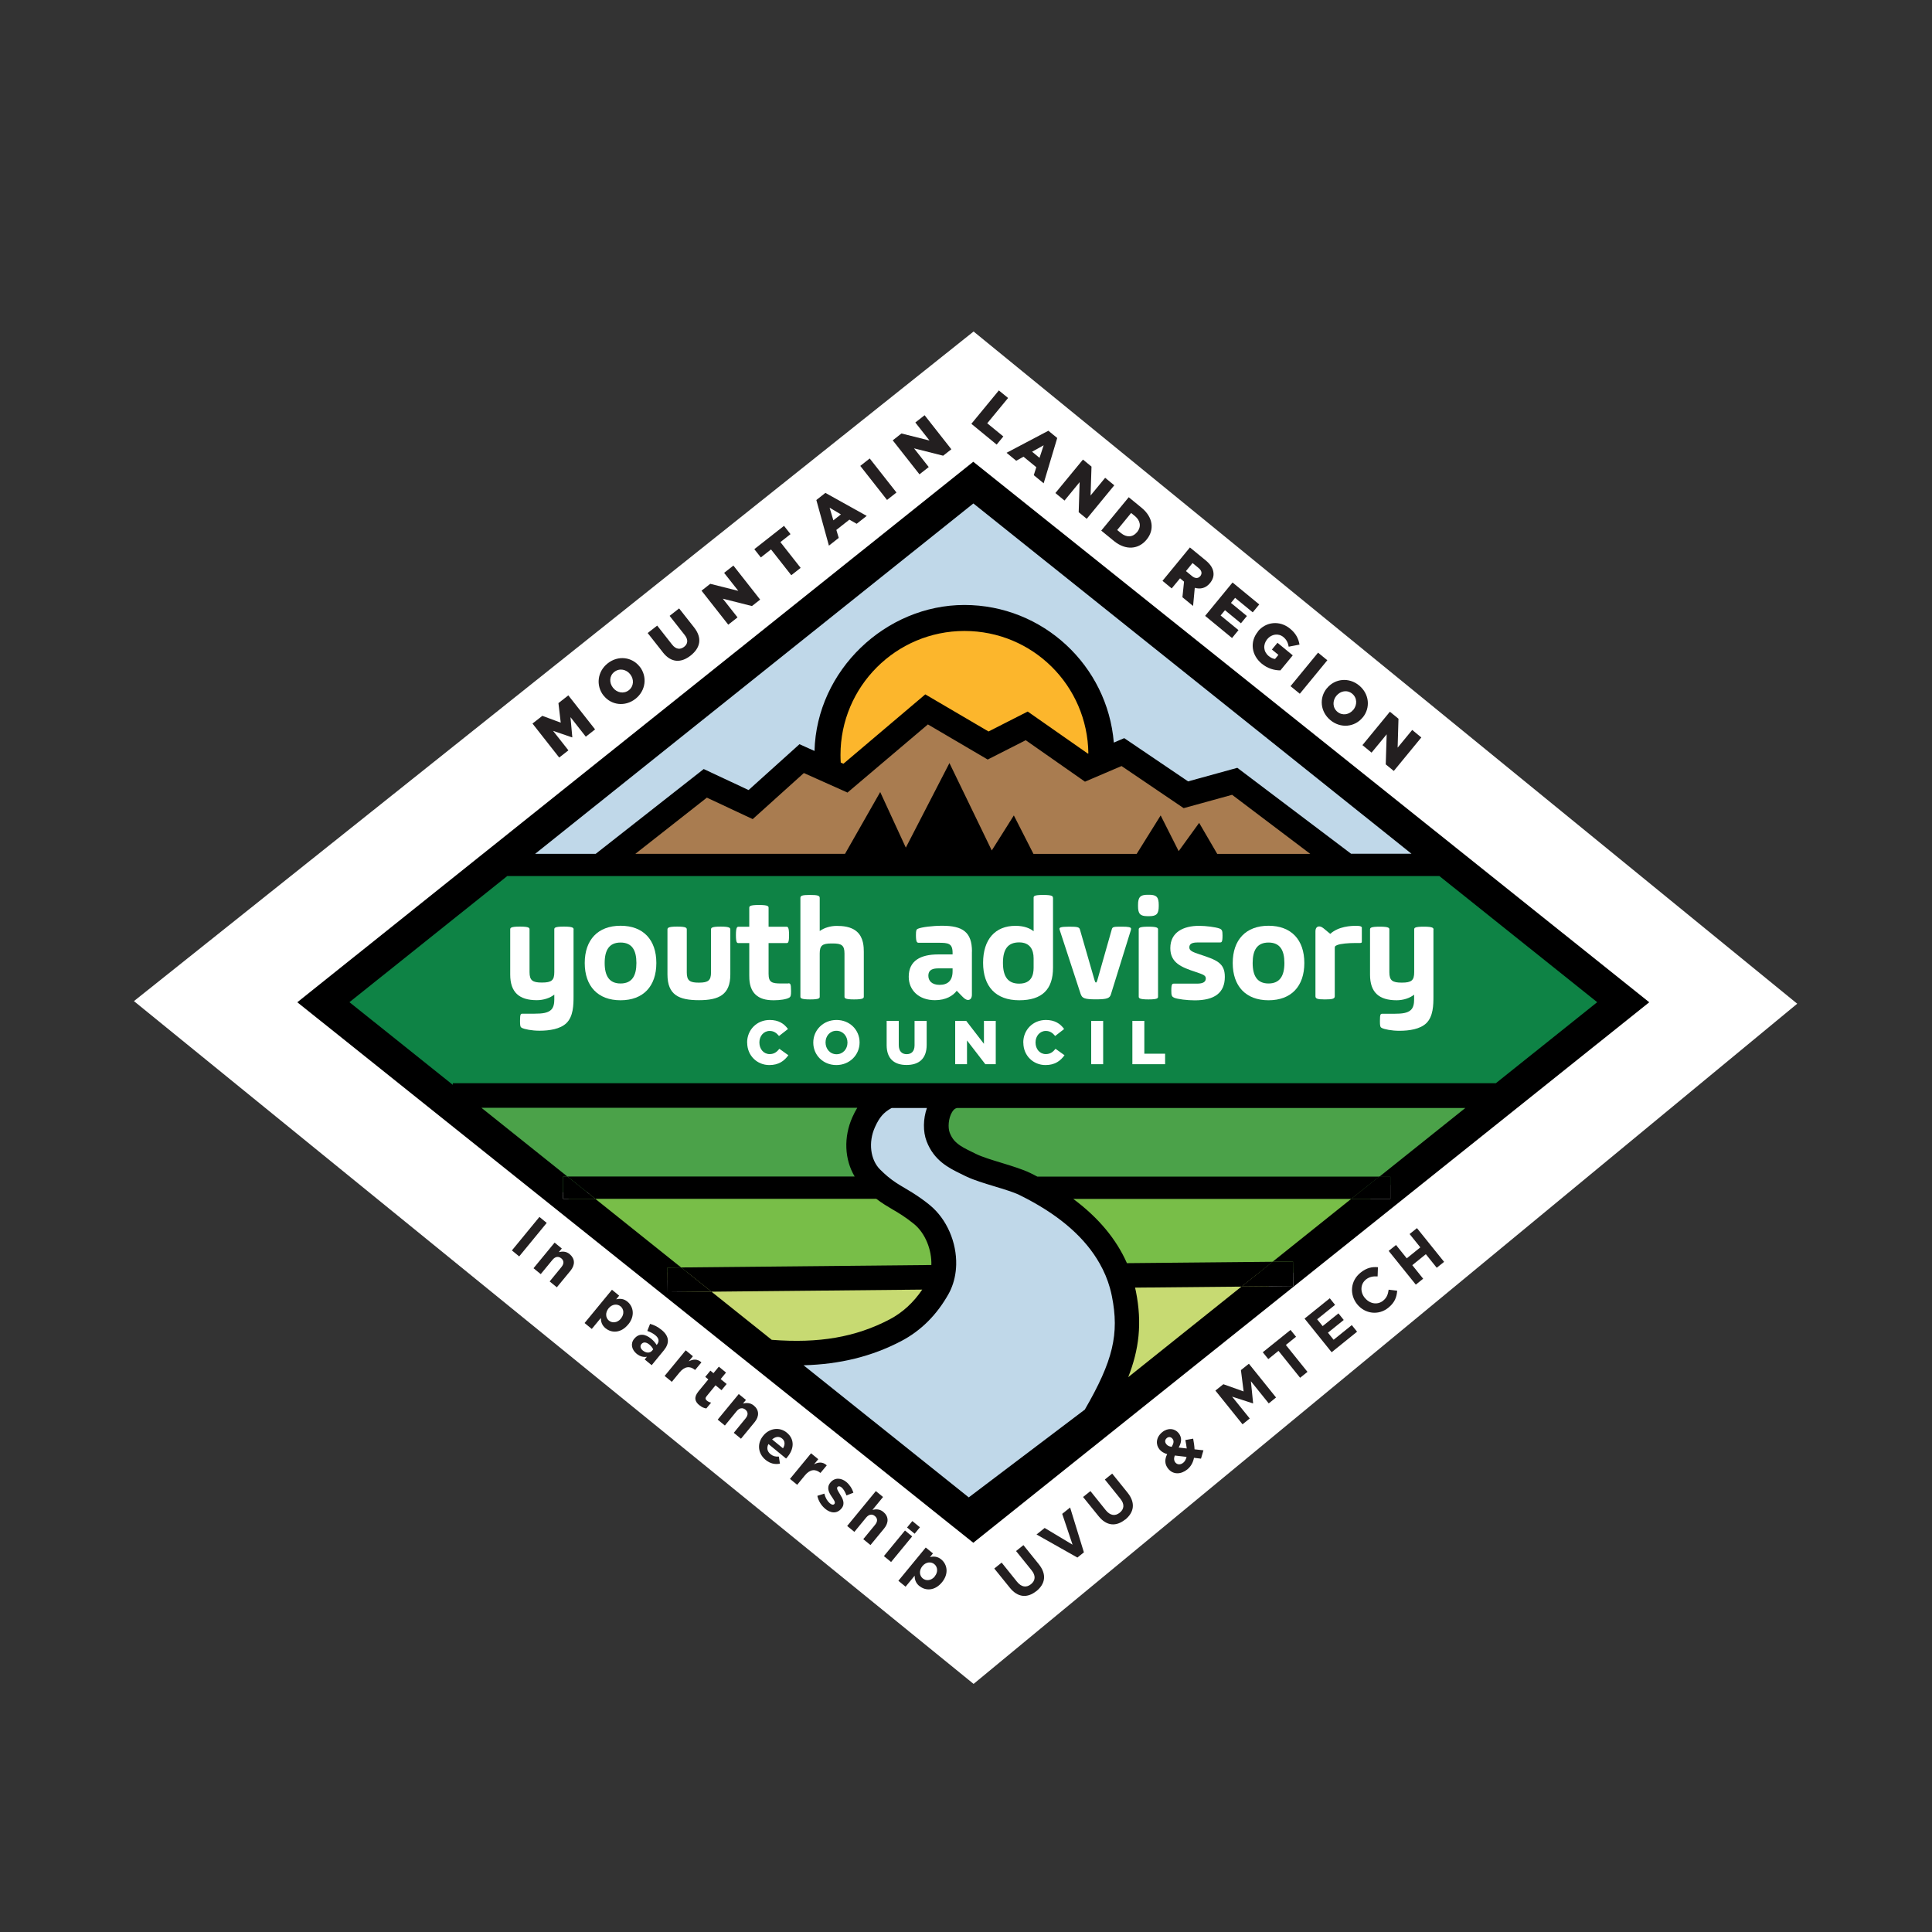 <?xml version="1.0" encoding="UTF-8"?>
<svg id="Layer_1" data-name="Layer 1" xmlns="http://www.w3.org/2000/svg" viewBox="0 0 252 252">
  <rect x="0" y="0" width="252" height="252" fill="#333333" stroke="none"/>
  <defs>
    <style>
      .cls-1 {
        fill: none;
      }

      .cls-2 {
        fill: #4ba249;
      }

      .cls-3 {
        fill: #78be48;
      }

      .cls-4 {
        fill: #231f20;
      }

      .cls-5 {
        fill: #0e8345;
      }

      .cls-6 {
        fill: #fff;
      }

      .cls-7 {
        fill: #a97c50;
      }

      .cls-8 {
        fill: #fcb62c;
      }

      .cls-9 {
        fill: #c7da72;
      }

      .cls-10 {
        fill: #c0d8e9;
      }
    </style>
  </defs>
  <polygon class="cls-6" points="126.99 219.64 17.47 130.58 126.99 43.24 234.42 130.92 126.99 219.64"/>
  <polygon class="cls-2" points="180.54 155.3 72.87 155.52 56.69 143.36 194.27 143.36 180.54 155.3"/>
  <polygon class="cls-3" points="168.83 166 85.04 166 73.41 155.73 180 155.19 168.83 166"/>
  <polygon class="cls-9" points="149.48 180.02 105.64 181.64 85.76 166 167.83 166 149.48 180.02"/>
  <polygon class="cls-10" points="66.13 111.32 127.28 63.64 188.27 112.3 174.48 112.46 161.05 101.9 154.69 103.66 147.07 98.51 143.83 99.16 143.18 93.16 140.58 88.13 136.36 83.59 129.07 81.15 122.25 80.83 116.09 83.59 112.36 86.99 109.6 91.86 107.98 95.75 108.14 100.62 104.58 98.94 97.92 104.94 92 102.17 79.43 112.46 66.46 112.62 66.13 111.32"/>
  <polyline class="cls-5" points="42.18 130.72 57.78 143.11 196.87 142.79 211.72 130.72 189.08 112.78 66.46 112.62 42.18 130.72"/>
  <path class="cls-8" d="M141.07,107.74c1.64-2.7,2.59-5.87,2.59-9.27,0-9.87-8-17.87-17.87-17.87s-17.87,8-17.87,17.87c0,3.39.95,6.57,2.59,9.27"/>
  <g>
    <path class="cls-6" d="M74.81,121.25v8.71c0,1.1-.02,2.63-.95,3.51-.8.75-2.17.97-3.49.97-1.01,0-1.96-.19-2.3-.37-.21-.11-.24-.28-.24-.9,0-.95.09-.95.36-.95h1.53c1.01,0,1.72-.09,2.15-.49.35-.32.43-.86.43-1.35v-.65c-.56.45-1.42.73-2.28.73-2.28,0-3.47-1.01-3.47-3.34v-5.87c0-.21.02-.39,1.27-.39,1.25,0,1.25.19,1.25.39v5.55c0,1.1.41,1.36,1.62,1.36,1.27,0,1.61-.3,1.61-1.36v-5.55c0-.21,0-.39,1.25-.39s1.27.19,1.27.39Z"/>
    <path class="cls-6" d="M76.27,125.61c0-3.03,1.72-4.86,4.67-4.86,2.97,0,4.67,1.83,4.67,4.86,0,3.03-1.7,4.86-4.67,4.86-2.95,0-4.67-1.83-4.67-4.86ZM83.01,125.61c0-1.68-.58-2.67-2.07-2.67-1.48,0-2.07.99-2.07,2.67s.6,2.67,2.07,2.67c1.49,0,2.07-.99,2.07-2.67Z"/>
    <path class="cls-6" d="M87.06,127.1v-5.83c0-.22.02-.41,1.27-.41s1.25.19,1.25.41v5.57c0,1.08.41,1.33,1.55,1.33h.06c1.2,0,1.55-.3,1.55-1.33v-5.57c0-.22,0-.41,1.25-.41,1.25,0,1.27.19,1.27.41v5.83c0,2.63-1.46,3.36-4.09,3.36-2.6,0-4.11-.67-4.11-3.36Z"/>
    <path class="cls-6" d="M102.81,128.26c.26,0,.37,0,.37,1.01,0,.5-.02.73-.24.86-.37.22-1.2.34-2.02.34-1.05,0-1.83-.21-2.41-.78-.78-.78-.78-1.91-.78-2.5v-4.18h-1.4c-.19,0-.34-.02-.34-1.05s.17-1.08.34-1.08h1.4v-2.45c0-.21.02-.39,1.27-.39,1.25,0,1.25.19,1.25.39v2.45h2.32c.17,0,.35.02.35,1.08s-.15,1.05-.35,1.05h-2.32v4c0,1.12.41,1.27,1.63,1.27h.93Z"/>
    <path class="cls-6" d="M112.67,124.1v5.87c0,.21-.02.39-1.27.39s-1.25-.19-1.25-.39v-5.6c0-1.08-.39-1.31-1.53-1.31h-.17c-1.2,0-1.53.28-1.53,1.31v5.6c0,.21,0,.39-1.25.39s-1.27-.19-1.27-.39v-12.85c0-.28.21-.39,1.23-.39s1.29.09,1.29.39v4.32c.56-.41,1.38-.67,2.2-.67.75,0,1.87.06,2.65.75.88.77.9,2.04.9,2.6Z"/>
    <path class="cls-6" d="M126.77,124.12v5.62c0,.49-.24.69-.5.69s-.49-.19-.73-.43l-.75-.77c-.45.62-1.38,1.23-2.84,1.23-2.13,0-3.42-1.33-3.42-3.06,0-2.09,1.55-2.91,3.83-2.91h1.89v-.21c0-1.25-.58-1.31-1.85-1.31h-2.54c-.24,0-.39-.04-.39-1.01,0-.64.06-.73.26-.82.47-.21,1.92-.39,3.16-.39,2.67,0,3.89.82,3.89,3.36ZM124.25,126.68v-.37h-1.83c-.65,0-1.33.11-1.33.97,0,.64.45,1.18,1.46,1.18,1.06,0,1.7-.54,1.7-1.77Z"/>
    <path class="cls-6" d="M137.35,117.11v9.12c0,2.82-1.42,4.24-4.41,4.24-3.05,0-4.71-1.79-4.71-4.89,0-3.04,1.57-4.82,4.22-4.82,1.21,0,1.96.37,2.37.71v-4.35c0-.21,0-.39,1.25-.39,1.25,0,1.27.19,1.27.39ZM134.82,125.01c0-1.16-.49-2.09-1.89-2.09-1.48,0-2.11.91-2.11,2.67,0,1.87.71,2.71,2.11,2.71,1.59,0,1.89-1.1,1.89-2.07v-1.21Z"/>
    <path class="cls-6" d="M140.97,129.7l-2.67-8.16c-.09-.28-.11-.34-.11-.39,0-.15.11-.28,1.27-.28,1.08,0,1.31.06,1.4.37l1.92,6.65c.06.19.09.26.17.26s.11-.08.17-.26l1.89-6.65c.09-.36.24-.37,1.34-.37.84,0,1.18.06,1.18.28,0,.09-.02.17-.13.5l-2.5,8.05c-.15.5-.5.65-1.96.65s-1.79-.15-1.96-.65Z"/>
    <path class="cls-6" d="M149.65,119.5c-.93,0-1.21-.32-1.21-1.29v-.19c0-.97.28-1.31,1.21-1.31h.28c.93,0,1.21.34,1.21,1.31v.19c0,.97-.28,1.29-1.21,1.29h-.28ZM148.53,129.97v-8.71c0-.21.02-.39,1.27-.39,1.23,0,1.25.19,1.25.39v8.71c0,.21,0,.39-1.25.39-1.25,0-1.27-.19-1.27-.39Z"/>
    <path class="cls-6" d="M153.15,130.13c-.32-.13-.37-.32-.37-.93,0-.88.13-.9.37-.9h2.97c.58,0,1.16-.11,1.16-.67,0-.41-.34-.52-1.34-.86-1.83-.6-3.29-1.18-3.29-3.1,0-2.09,1.72-2.91,3.75-2.91.92,0,2.15.17,2.63.34.37.13.43.3.43.93,0,.9-.13.9-.37.9h-2.86c-.69,0-1.1.15-1.1.64,0,.43.41.6,1.31.9,2.2.73,3.33,1.1,3.32,2.95,0,2.07-1.33,3.06-3.92,3.06-1.01,0-2.22-.15-2.69-.34Z"/>
    <path class="cls-6" d="M160.79,125.61c0-3.03,1.72-4.86,4.67-4.86,2.97,0,4.67,1.83,4.67,4.86,0,3.03-1.7,4.86-4.67,4.86-2.95,0-4.67-1.83-4.67-4.86ZM167.53,125.61c0-1.68-.58-2.67-2.07-2.67s-2.07.99-2.07,2.67c0,1.68.6,2.67,2.07,2.67s2.07-.99,2.07-2.67Z"/>
    <path class="cls-6" d="M177.63,121.06v1.77c0,.13-.06.17-.24.17h-.52c-1.05,0-1.98.09-2.43.26-.34.13-.34.21-.34.47v6.22c0,.32-.3.41-1.29.41-1.03,0-1.23-.11-1.23-.43v-8.44c0-.43.19-.65.49-.65.17,0,.32.06.56.24l.88.73c1.08-.99,2.73-1.05,3.34-1.05s.79.08.79.3Z"/>
    <path class="cls-6" d="M186.97,121.26v8.71c0,1.1-.02,2.63-.95,3.51-.8.75-2.17.97-3.49.97-1.01,0-1.96-.19-2.3-.37-.21-.11-.24-.28-.24-.9,0-.95.09-.95.35-.95h1.53c1.01,0,1.72-.09,2.15-.49.35-.32.43-.86.43-1.35v-.65c-.56.45-1.42.73-2.28.73-2.28,0-3.47-1.01-3.47-3.34v-5.87c0-.21.02-.39,1.27-.39s1.25.19,1.25.39v5.55c0,1.1.41,1.36,1.63,1.36,1.27,0,1.61-.3,1.61-1.36v-5.55c0-.21,0-.39,1.25-.39,1.25,0,1.27.19,1.27.39Z"/>
  </g>
  <g>
    <path class="cls-6" d="M97.45,136v-.02c0-1.65,1.26-2.94,2.95-2.94,1.15,0,1.88.48,2.38,1.18l-1.17.91c-.32-.4-.69-.66-1.22-.66-.78,0-1.34.67-1.34,1.49v.02c0,.85.55,1.51,1.34,1.51.58,0,.93-.27,1.27-.69l1.17.84c-.53.73-1.24,1.28-2.48,1.28-1.6,0-2.89-1.23-2.89-2.92Z"/>
    <path class="cls-6" d="M106.08,136v-.02c0-1.62,1.3-2.94,3.03-2.94s3.01,1.3,3.01,2.92v.02c0,1.62-1.3,2.94-3.03,2.94s-3.01-1.3-3.01-2.92ZM110.54,136v-.02c0-.82-.58-1.53-1.44-1.53s-1.42.69-1.42,1.51v.02c0,.82.58,1.53,1.43,1.53s1.43-.69,1.43-1.51Z"/>
    <path class="cls-6" d="M115.65,136.33v-3.17h1.58v3.14c0,.82.41,1.2,1.03,1.2s1.03-.37,1.03-1.16v-3.18h1.58v3.13c0,1.82-1.03,2.62-2.63,2.62s-2.59-.82-2.59-2.58Z"/>
    <path class="cls-6" d="M124.58,133.16h1.45l2.31,2.99v-2.99h1.54v5.65h-1.36l-2.39-3.1v3.1h-1.54v-5.65Z"/>
    <path class="cls-6" d="M133.47,136v-.02c0-1.65,1.26-2.94,2.95-2.94,1.15,0,1.88.48,2.38,1.18l-1.17.91c-.32-.4-.69-.66-1.22-.66-.78,0-1.34.67-1.34,1.49v.02c0,.85.55,1.51,1.34,1.51.58,0,.93-.27,1.27-.69l1.17.84c-.53.73-1.24,1.28-2.48,1.28-1.6,0-2.89-1.23-2.89-2.92Z"/>
    <path class="cls-6" d="M142.33,133.16h1.56v5.65h-1.56v-5.65Z"/>
    <path class="cls-6" d="M147.71,133.16h1.55v4.28h2.71v1.37h-4.27v-5.65Z"/>
  </g>
  <polyline class="cls-7" points="175.36 112.71 161.05 101.9 154.69 103.66 146.47 98.09 141.72 100.13 133.93 94.68 128.89 97.24 120.86 92.53 110.28 101.5 104.58 98.94 97.92 104.94 92 102.17 78.57 112.71"/>
  <g>
    <path class="cls-4" d="M130.29,50.93l1.2.98-2.72,3.3,2.1,1.72-.87,1.06-3.3-2.71,3.59-4.36Z"/>
    <path class="cls-4" d="M136.74,56.18l1.16.95-1.77,5.91-1.29-1.06.33-1.04-1.67-1.37-.95.53-1.26-1.04,5.46-2.88ZM135.59,59.72l.54-1.64-1.51.84.97.8Z"/>
    <path class="cls-4" d="M141.25,59.94l1.12.92-.12,3.77,1.9-2.31,1.19.98-3.59,4.37-1.05-.86.12-3.92-1.97,2.4-1.19-.98,3.59-4.36Z"/>
    <path class="cls-4" d="M147.22,64.85l1.67,1.37c1.55,1.27,1.7,2.91.67,4.16h0c-1.03,1.27-2.71,1.46-4.27.18l-1.65-1.35,3.59-4.36ZM146.21,69.53c.72.59,1.52.58,2.1-.12h.01c.57-.71.43-1.51-.29-2.1l-.49-.4-1.82,2.22.49.4Z"/>
    <path class="cls-4" d="M155.21,71.41l2.05,1.68c.66.54.98,1.1,1.02,1.63.05.46-.1.9-.45,1.33h0c-.55.68-1.26.83-1.99.62l-.22,2.37-1.39-1.14.21-2.04h-.01s-.51-.43-.51-.43l-1.09,1.32-1.2-.99,3.59-4.37ZM155.48,75.14c.41.34.81.33,1.07.01h.01c.28-.36.18-.73-.22-1.06l-.79-.65-.86,1.05.79.65Z"/>
    <path class="cls-4" d="M160.77,75.98l3.48,2.86-.85,1.03-2.3-1.89-.54.66,2.08,1.71-.78.95-2.08-1.71-.57.69,2.33,1.91-.84,1.03-3.51-2.89,3.59-4.37Z"/>
    <path class="cls-4" d="M164.07,82.36h0c1.05-1.28,2.86-1.47,4.2-.36.76.62,1.1,1.3,1.23,2.08l-1.41.27c-.09-.52-.28-.92-.71-1.27-.63-.51-1.54-.38-2.09.29h0c-.58.72-.5,1.62.18,2.19.29.24.56.36.84.39l.44-.53-.85-.7.73-.88,1.99,1.64-1.61,1.96c-.77,0-1.65-.23-2.43-.87-1.35-1.11-1.59-2.87-.5-4.19Z"/>
    <path class="cls-4" d="M171.92,85.13l1.21.99-3.59,4.37-1.21-.99,3.59-4.37Z"/>
    <path class="cls-4" d="M173.08,89.77h0c1.03-1.27,2.87-1.46,4.2-.36s1.5,2.91.47,4.17h-.01c-1.03,1.27-2.87,1.46-4.2.36-1.34-1.1-1.5-2.92-.47-4.17ZM176.52,92.59h0c.52-.64.52-1.56-.15-2.11-.66-.54-1.54-.36-2.05.27h-.01c-.52.64-.52,1.56.14,2.1.66.54,1.54.37,2.06-.26Z"/>
    <path class="cls-4" d="M181.29,92.83l1.12.92-.11,3.77,1.9-2.31,1.19.98-3.59,4.37-1.05-.86.12-3.92-1.97,2.39-1.19-.98,3.59-4.37Z"/>
  </g>
  <g>
    <path class="cls-4" d="M66.77,163.1l3.59-4.37.95.78-3.59,4.37-.95-.78Z"/>
    <path class="cls-4" d="M71.69,167.15l1.53-1.87c.37-.45.35-.85-.01-1.15-.36-.29-.78-.25-1.15.2l-1.53,1.86-.94-.77,2.75-3.34.94.77-.39.47c.45-.1.94-.13,1.41.26.71.59.74,1.4.11,2.17l-1.78,2.16-.94-.77Z"/>
    <path class="cls-4" d="M78.99,173.26c-.5-.41-.62-.9-.62-1.35l-1.18,1.43-.94-.77,3.57-4.34.94.77-.39.48c.49-.12.99-.1,1.48.31.77.64,1.01,1.85.09,2.97h-.01c-.92,1.13-2.14,1.15-2.93.5ZM80.99,171.98c.46-.56.39-1.23-.05-1.59-.44-.36-1.11-.29-1.56.26h0c-.46.57-.39,1.24.04,1.6.44.36,1.11.3,1.57-.26h.01Z"/>
    <path class="cls-4" d="M84.08,177.33l.3-.36c-.44.07-.89-.02-1.35-.4-.62-.51-.84-1.3-.3-1.96h.01c.6-.74,1.43-.63,2.21.02.33.28.53.53.7.8l.05-.06c.32-.39.26-.81-.21-1.2-.36-.29-.67-.43-1.06-.57l.36-.92c.5.14.94.33,1.51.79,1.03.84,1.04,1.75.29,2.66l-1.59,1.94-.91-.75ZM85.2,176c-.1-.21-.27-.43-.5-.62-.4-.33-.78-.37-1.03-.07h-.01c-.21.27-.12.59.18.84.44.36.94.36,1.22.02l.14-.17Z"/>
    <path class="cls-4" d="M90.62,178.66c-.63-.51-1.32-.45-1.98.35l-1.01,1.23-.94-.77,2.75-3.34.94.77-.55.67c.57-.3,1.13-.35,1.66.13l-.82.99-.05-.04Z"/>
    <path class="cls-4" d="M91.23,183.3c-.58-.47-.77-1.02-.14-1.8l1.3-1.58-.4-.33.67-.81.4.33.7-.85.94.77-.7.85.78.64-.67.81-.78-.64-1.17,1.43c-.18.22-.17.4.04.57.17.14.36.23.56.26l-.63.76c-.3-.04-.59-.16-.9-.42Z"/>
    <path class="cls-4" d="M95.71,186.89l1.53-1.87c.37-.45.35-.85-.01-1.15-.36-.29-.78-.25-1.15.2l-1.53,1.87-.94-.77,2.75-3.34.94.77-.39.47c.45-.1.93-.13,1.41.26.71.58.74,1.4.11,2.17l-1.78,2.16-.94-.77Z"/>
    <path class="cls-4" d="M102.54,190.25l-2.31-1.9c-.26.51-.15.98.27,1.32.32.26.63.35,1.09.32l.14.92c-.63.13-1.27,0-1.87-.49-1-.82-1.15-2.13-.31-3.15h0c.78-.97,2.1-1.2,3.07-.41,1.11.91.9,2.19.12,3.14h0c-.08.11-.13.16-.21.24ZM102.01,187.63c-.39-.32-.87-.25-1.3.12l1.42,1.16c.29-.47.28-.96-.12-1.28Z"/>
    <path class="cls-4" d="M106.97,192.09c-.63-.51-1.32-.45-1.98.35l-1.01,1.23-.94-.77,2.75-3.34.94.77-.55.67c.57-.31,1.13-.35,1.66.13l-.82.99-.05-.04Z"/>
    <path class="cls-4" d="M107.62,196.78c-.46-.38-.86-.96-1.01-1.67l.91-.29c.14.56.41,1,.72,1.26.27.22.48.23.6.08h0c.17-.22-.1-.55-.37-.96-.35-.52-.7-1.17-.16-1.82h0c.56-.69,1.41-.63,2.08-.08.42.35.76.86.92,1.4l-.9.36c-.17-.46-.4-.85-.64-1.05-.23-.19-.43-.18-.54-.05h0c-.15.2.09.54.35.97.34.54.69,1.2.19,1.81h0c-.61.75-1.44.64-2.15.05Z"/>
    <path class="cls-4" d="M112.6,200.76l1.53-1.86c.37-.45.35-.85-.01-1.15s-.78-.25-1.15.2l-1.53,1.86-.94-.77,3.74-4.55.94.77-1.38,1.68c.45-.1.93-.13,1.41.26.71.58.74,1.4.11,2.17l-1.78,2.16-.94-.77Z"/>
    <path class="cls-4" d="M115.29,202.97l2.75-3.34.94.77-2.75,3.34-.94-.77ZM118.31,199.24l.69-.84.99.81-.69.84-.99-.81Z"/>
    <path class="cls-4" d="M119.92,206.88c-.5-.41-.62-.9-.62-1.35l-1.18,1.43-.94-.77,3.57-4.34.94.77-.39.48c.48-.12.99-.1,1.48.31.77.64,1.01,1.85.09,2.97h0c-.92,1.13-2.14,1.15-2.93.5ZM121.92,205.61c.46-.55.39-1.23-.05-1.59-.44-.36-1.11-.29-1.56.26h0c-.46.57-.39,1.24.05,1.6.44.36,1.11.3,1.57-.26h0Z"/>
  </g>
  <g>
    <path class="cls-4" d="M135.18,207.53c-1.17.94-2.42.86-3.46-.43l-2.03-2.51.96-.77,2,2.49c.58.72,1.23.8,1.82.33.59-.47.65-1.12.09-1.81l-2.03-2.52.96-.77,2,2.48c1.07,1.33.86,2.58-.32,3.53Z"/>
    <path class="cls-4" d="M141.38,202.48l-.85.68-5.33-3.01,1.06-.85,3.64,2.18-1.35-4.02,1.03-.83,1.8,5.85Z"/>
    <path class="cls-4" d="M146.76,198.2c-1.17.94-2.42.86-3.46-.43l-2.03-2.51.96-.77,2,2.49c.58.72,1.23.8,1.82.33s.65-1.12.09-1.81l-2.03-2.52.96-.77,2,2.48c1.07,1.33.86,2.58-.31,3.53Z"/>
    <path class="cls-4" d="M156.66,190.26l-.92-.11c-.12.58-.38,1.11-.88,1.52-.84.67-1.86.69-2.49-.1-.46-.57-.48-1.2-.13-1.9-.46-.14-.77-.33-1.02-.64-.49-.61-.46-1.55.38-2.23.74-.6,1.62-.5,2.13.12.48.6.38,1.24.01,1.89l1.05.12c-.04-.34-.1-.72-.18-1.1l1.02-.18c.08.44.16.92.18,1.39l1.16.13-.31,1.06ZM152.19,187.58c-.26.21-.28.52-.06.79.16.2.35.29.7.35.26-.45.33-.78.1-1.06-.21-.26-.5-.28-.75-.08ZM153.24,189.85c-.16.38-.11.69.07.91.25.31.68.32,1.03.03.22-.18.35-.44.43-.76l-1.52-.18Z"/>
    <path class="cls-4" d="M165.47,183.03l-2.31-2.87.29,2.87-.03.02-2.71-.88,2.3,2.85-.94.76-3.54-4.4,1.04-.83,2.64.94-.35-2.78,1.04-.83,3.54,4.4-.95.77Z"/>
    <path class="cls-4" d="M167.72,175.43l2.82,3.51-.96.77-2.82-3.51-1.33,1.07-.72-.89,3.62-2.91.72.89-1.33,1.07Z"/>
    <path class="cls-4" d="M173.7,176.39l-3.54-4.4,3.29-2.65.69.86-2.34,1.88.72.89,2.06-1.66.69.86-2.06,1.66.74.92,2.37-1.91.69.86-3.32,2.68Z"/>
    <path class="cls-4" d="M181.08,170.58c-1.28,1.03-3.04.8-4.06-.46h0c-1.01-1.26-.9-3.04.44-4.12.82-.66,1.54-.78,2.27-.71l-.04,1.2c-.58-.04-1.08.05-1.52.4-.74.59-.77,1.64-.16,2.39h.01c.61.77,1.63.98,2.38.38.5-.4.64-.85.73-1.44l1.11.13c-.06.85-.32,1.55-1.16,2.23Z"/>
    <path class="cls-4" d="M187.4,165.36l-1.42-1.77-1.77,1.43,1.42,1.77-.96.77-3.54-4.4.96-.77,1.4,1.74,1.77-1.43-1.4-1.74.96-.77,3.54,4.4-.96.77Z"/>
  </g>
  <g>
    <path class="cls-4" d="M69.45,94.38l1.29-1.01,2.4.89-.3-2.55,1.29-1.01,3.49,4.44-1.21.95-2-2.55.24,2.62-.03.02-2.48-.85,2,2.54-1.2.94-3.49-4.44Z"/>
    <path class="cls-4" d="M78.71,90.71h0c-1-1.29-.8-3.12.56-4.19,1.36-1.07,3.17-.84,4.17.44h.01c1,1.29.8,3.12-.56,4.19-1.36,1.07-3.17.84-4.17-.44ZM82.21,87.96h0c-.5-.65-1.4-.85-2.08-.32-.67.52-.68,1.42-.18,2.06h0c.5.65,1.4.85,2.07.33.67-.53.69-1.43.19-2.07Z"/>
    <path class="cls-4" d="M86.44,85.06l-1.96-2.49,1.24-.97,1.94,2.47c.5.64,1.06.69,1.56.31s.58-.93.09-1.55l-1.97-2.5,1.24-.97,1.94,2.46c1.13,1.43.81,2.7-.44,3.69-1.25.98-2.54.96-3.63-.43Z"/>
    <path class="cls-4" d="M91.5,77.05l1.14-.9,3.66.92-1.85-2.35,1.21-.95,3.49,4.44-1.07.84-3.8-.96,1.92,2.44-1.21.95-3.49-4.44Z"/>
    <path class="cls-4" d="M100.56,71.67l-1.32,1.04-.85-1.08,3.87-3.04.85,1.08-1.32,1.04,2.64,3.36-1.22.96-2.64-3.36Z"/>
    <path class="cls-4" d="M106.48,65.22l1.18-.93,5.39,3-1.31,1.03-.95-.54-1.7,1.34.31,1.04-1.28,1.01-1.64-5.95ZM109.69,67.1l-1.48-.88.49,1.65.99-.78Z"/>
    <path class="cls-4" d="M112.21,60.77l1.23-.97,3.49,4.44-1.23.97-3.49-4.44Z"/>
    <path class="cls-4" d="M116.44,57.44l1.14-.9,3.66.92-1.85-2.35,1.21-.95,3.49,4.44-1.07.84-3.8-.96,1.92,2.44-1.21.95-3.49-4.44Z"/>
  </g>
  <g>
    <path class="cls-10" d="M142.69,184.96c3.79-6.49,5.03-10.54,3.89-16.22-1.28-6.41-6.27-11.07-12.94-14.33-1.7-.83-5.38-1.63-7.07-2.48-1.69-.86-3.39-1.46-4.23-3.66-.67-1.77.06-5.11,2.31-5.37h-8.77c-1.61.8-2.48,1.74-3.24,3.46-1.07,2.4-.86,5.41.99,7.28,2.57,2.59,3.77,2.46,6.6,4.76,2.62,2.13,3.74,6.59,2.1,9.54-1.16,2.09-2.9,4.18-5.57,5.57-5.42,2.83-11.01,3.33-16.93,2.78l26.24,21.22,16.61-12.56Z"/>
    <g>
      <path class="cls-1" d="M120.94,167.18c1.2-2.17.37-5.82-1.72-7.52-1.14-.93-1.99-1.43-2.82-1.91-1.14-.67-2.31-1.35-3.91-2.96-2.21-2.22-2.74-5.86-1.32-9.06.2-.45.41-.86.64-1.23h-49.03l37.86,30.27c6.16.48,10.93-.35,15.37-2.66,2.03-1.06,3.68-2.72,4.91-4.93Z"/>
      <path class="cls-1" d="M139.62,106.85c.93-1.53,1.59-3.19,1.96-4.93l-.06.03-7.73-5.41-4.96,2.52-7.8-4.58-10.49,8.89-.17-.08c.39,1.24.92,2.44,1.6,3.56l-2.9,1.76c-1.32-2.17-2.18-4.57-2.58-7.06l-1.61-.72-6.67,6.01-5.98-2.8-9.33,7.33h27.35l4.59-8.06,3.34,7.25,5.69-11.03,5.52,11.4,2.88-4.57,2.56,5.02h13.46l3.13-5.02,2.35,4.66,2.67-3.69,2.36,4.05h12.14l-10.2-7.71-6.32,1.74-8.1-5.49-1.04.44c-.28,2.92-1.21,5.75-2.73,8.27l-2.9-1.76Z"/>
      <path class="cls-1" d="M132.94,155.85c-.72-.35-1.98-.74-3.21-1.11-1.49-.45-2.89-.88-3.88-1.38-.19-.09-.37-.18-.55-.27-1.55-.76-3.48-1.7-4.45-4.24-.49-1.28-.45-2.93.04-4.34h-4.6c-1.05.59-1.61,1.24-2.18,2.51-.87,1.97-.6,4.23.66,5.5,1.31,1.31,2.17,1.82,3.25,2.46.89.52,1.89,1.11,3.22,2.19,3.33,2.71,4.47,8,2.49,11.56-1.54,2.77-3.63,4.85-6.23,6.21-3.81,1.99-7.93,3.01-12.71,3.14l21.55,17.23,15.11-11.43c3.7-6.4,4.53-9.9,3.55-14.82-1.07-5.37-5.14-9.82-12.08-13.2Z"/>
      <path class="cls-1" d="M91.79,100.3l5.85,2.74,6.64-5.98,1.96.88c.28-10.54,8.94-19.04,19.55-19.04s18.67,7.92,19.49,17.95l1.36-.58,8.33,5.64,6.42-1.77,14.84,11.21h7.88l-57.16-45.7-57.16,45.7h7.9l14.09-11.06Z"/>
      <path class="cls-1" d="M120.69,90.57l8.25,4.84,5.11-2.6,7.85,5.49.06-.02c-.1-8.83-7.31-15.98-16.16-15.98s-16.17,7.25-16.17,16.17c0,.34.01.67.03,1l.35.16,10.68-9.05Z"/>
      <path class="cls-1" d="M124.84,144.5c-.09.01-.38.04-.68.54-.49.8-.55,2.03-.31,2.67.49,1.29,1.36,1.77,2.86,2.5.2.1.4.19.59.29.74.37,2.07.78,3.36,1.17,1.41.43,2.74.83,3.68,1.3,7.88,3.85,12.53,9.05,13.81,15.45.84,4.2.4,7.62-1,11.2l43.95-35.14h-66.27,0Z"/>
      <polygon class="cls-1" points="187.74 114.27 66.16 114.27 45.58 130.72 59.06 141.5 59.06 141.29 195.11 141.29 208.32 130.72 187.74 114.27"/>
      <g>
        <path class="cls-1" d="M120.69,90.57l8.25,4.84,5.11-2.6,7.85,5.49.06-.02c-.1-8.83-7.31-15.98-16.16-15.98s-16.17,7.25-16.17,16.17c0,.34.01.67.03,1l.35.16,10.68-9.05Z"/>
        <path class="cls-1" d="M119.22,159.66c-1.14-.93-1.99-1.43-2.82-1.91-.66-.39-1.34-.79-2.1-1.37h-36.64l11.19,8.95,32.64-.32c.06-1.95-.78-4.14-2.26-5.35Z"/>
        <path class="cls-1" d="M123.74,168.73c-1.54,2.77-3.63,4.85-6.23,6.21-3.81,1.99-7.93,3.01-12.71,3.14l21.55,17.23,15.11-11.43c3.7-6.4,4.53-9.9,3.55-14.82-.07-.36-.16-.72-.26-1.08l-20.75.2c-.08.19-.17.37-.27.55Z"/>
        <polygon class="cls-1" points="104.87 100.83 98.2 106.84 92.22 104.03 82.88 111.36 110.23 111.36 114.82 103.31 118.16 110.55 123.85 99.52 129.37 110.92 132.25 106.34 134.81 111.36 148.27 111.36 151.4 106.34 153.75 111 156.41 107.31 158.78 111.36 170.92 111.36 160.72 103.65 154.4 105.4 146.3 99.91 145.26 100.35 141.59 101.92 141.53 101.95 133.8 96.54 128.83 99.06 121.03 94.48 110.54 103.37 110.37 103.3 106.48 101.55 104.87 100.83"/>
        <path class="cls-1" d="M125.85,153.36c-.19-.09-.37-.18-.55-.27-1.55-.76-3.48-1.7-4.45-4.24-.49-1.28-.45-2.93.04-4.34h-4.6c-1.05.59-1.61,1.24-2.18,2.51-.87,1.97-.6,4.23.66,5.5.37.37.7.67,1.01.93h10.28c-.07-.03-.14-.07-.21-.1Z"/>
        <path class="cls-1" d="M133.96,156.37h-13.76c.33.24.67.5,1.05.8,2.27,1.85,3.52,4.91,3.46,7.8l18.71-.18c-1.83-3.25-4.99-6.07-9.46-8.42Z"/>
        <path class="cls-1" d="M148.15,168.43c.84,4.2.4,7.62-1,11.2l14.78-11.82-13.9.13c.04.16.08.32.11.48Z"/>
        <path class="cls-1" d="M124.84,144.49h0c-.09.02-.38.05-.68.55-.49.8-.55,2.03-.31,2.67.49,1.29,1.36,1.77,2.86,2.5.2.1.4.19.59.29.74.37,2.07.78,3.36,1.17,1.41.43,2.74.83,3.68,1.3.32.16.63.32.94.48h44.6l11.22-8.97h-66.27Z"/>
        <path class="cls-1" d="M100.66,174.76c6.16.48,10.93-.35,15.37-2.66,1.7-.89,3.12-2.19,4.26-3.89l-27.49.27,7.86,6.28Z"/>
        <path class="cls-1" d="M111.18,145.72c.2-.45.41-.86.64-1.23h-49.03l11.22,8.97h37.47c-1.31-2.19-1.46-5.11-.3-7.74Z"/>
        <path class="cls-1" d="M146.99,164.75l19.01-.18,10.25-8.2h-36.26c3.26,2.43,5.61,5.23,7,8.38Z"/>
        <polygon class="cls-1" points="187.74 114.27 66.16 114.27 45.58 130.72 59.06 141.5 59.06 141.29 195.11 141.29 208.32 130.72 187.74 114.27"/>
        <path class="cls-1" d="M91.79,100.3l5.85,2.74,6.64-5.98,1.96.88c.28-10.54,8.94-19.04,19.55-19.04s18.67,7.92,19.49,17.95l1.36-.58,8.33,5.64,6.42-1.77,14.84,11.21h7.88l-57.16-45.7-57.16,45.7h7.9l14.09-11.06Z"/>
        <polygon points="168.68 167.75 168.65 164.54 165.99 164.57 161.94 167.81 168.68 167.75"/>
        <polygon points="87.06 165.34 87.09 168.54 92.8 168.48 88.85 165.32 87.06 165.34"/>
        <polygon points="181.35 156.37 181.35 153.46 179.89 153.46 176.24 156.37 181.35 156.37"/>
        <polygon points="73.46 153.46 73.46 156.37 77.66 156.37 74.01 153.46 73.46 153.46"/>
        <path d="M126.95,60.23l-88.17,70.5,88.17,70.5,88.17-70.5L126.95,60.23ZM126.95,65.66l57.16,45.7h-7.88l-14.84-11.21-6.42,1.77-8.33-5.64-1.36.58c-.82-10.04-9.25-17.95-19.49-17.95s-19.27,8.49-19.55,19.04l-1.96-.88-6.64,5.98-5.85-2.74-14.09,11.06h-7.9l57.16-45.7ZM110.37,103.3l.17.08,10.49-8.89,7.8,4.58,4.96-2.52,7.73,5.41.06-.03,3.67-1.57,1.04-.44,8.1,5.49,6.32-1.74,10.2,7.71h-12.14l-2.36-4.05-2.67,3.69-2.35-4.66-3.13,5.02h-13.46l-2.56-5.02-2.88,4.57-5.52-11.4-5.69,11.03-3.34-7.25-4.59,8.06h-27.35l9.33-7.33,5.98,2.8,6.67-6.01,1.61.72,3.89,1.74ZM109.63,98.47c0-8.92,7.25-16.17,16.17-16.17s16.06,7.15,16.16,15.98l-.06.02-7.85-5.49-5.11,2.6-8.25-4.84-10.68,9.05-.35-.16c-.02-.33-.03-.67-.03-1ZM100.66,174.76l-7.86-6.28-5.71.06-.03-3.2,1.78-.02-11.19-8.95h-4.2v-2.91h.56l-11.22-8.97h49.03c-.23.38-.44.78-.64,1.23-1.17,2.62-1.02,5.54.3,7.74h-37.47l3.65,2.91h36.64c.76.58,1.44.98,2.1,1.37.83.48,1.68.99,2.82,1.91,1.48,1.21,2.33,3.4,2.26,5.35l-32.64.32,3.96,3.16,27.49-.27c-1.14,1.69-2.57,3-4.26,3.89-4.44,2.32-9.21,3.14-15.37,2.66ZM141.47,183.88l-15.11,11.43-21.55-17.23c4.77-.13,8.89-1.15,12.71-3.14,2.59-1.35,4.69-3.44,6.23-6.21.1-.18.19-.37.27-.55.44-.99.67-2.08.7-3.21.07-2.89-1.19-5.94-3.46-7.8-.37-.3-.72-.57-1.05-.8-.84-.6-1.54-1.02-2.17-1.39-.78-.46-1.45-.85-2.25-1.52-.31-.26-.64-.56-1.01-.93-1.26-1.27-1.54-3.54-.66-5.5.57-1.27,1.12-1.93,2.18-2.51h4.6c-.49,1.41-.53,3.06-.04,4.34.97,2.53,2.9,3.48,4.45,4.24.18.09.37.18.55.27.07.03.14.07.21.1.97.46,2.28.86,3.67,1.28,1.23.37,2.49.76,3.21,1.11.35.17.69.35,1.02.52,4.46,2.35,7.62,5.16,9.46,8.42.58,1.02,1.03,2.08,1.34,3.19.1.36.19.71.26,1.08.98,4.92.16,8.42-3.55,14.82ZM181.35,153.46v2.91h-5.1l-10.25,8.2,2.65-.03.03,3.2-6.74.07-14.78,11.82c1.4-3.59,1.84-7,1-11.2-.03-.16-.08-.32-.11-.48l13.9-.13,4.05-3.24-19.01.18c-1.39-3.15-3.73-5.95-7-8.38h36.26l3.65-2.91h-44.6c-.31-.16-.62-.33-.94-.48-.95-.46-2.28-.87-3.68-1.3-1.29-.39-2.62-.8-3.36-1.17-.2-.1-.4-.2-.59-.29-1.5-.73-2.37-1.21-2.86-2.5-.24-.64-.18-1.86.31-2.67.3-.5.59-.53.68-.54h0s66.27,0,66.27,0l-11.22,8.97h1.46ZM59.06,141.29v.21l-13.48-10.78,20.58-16.45h121.59l20.58,16.45-13.22,10.57H59.06Z"/>
      </g>
    </g>
  </g>
</svg>